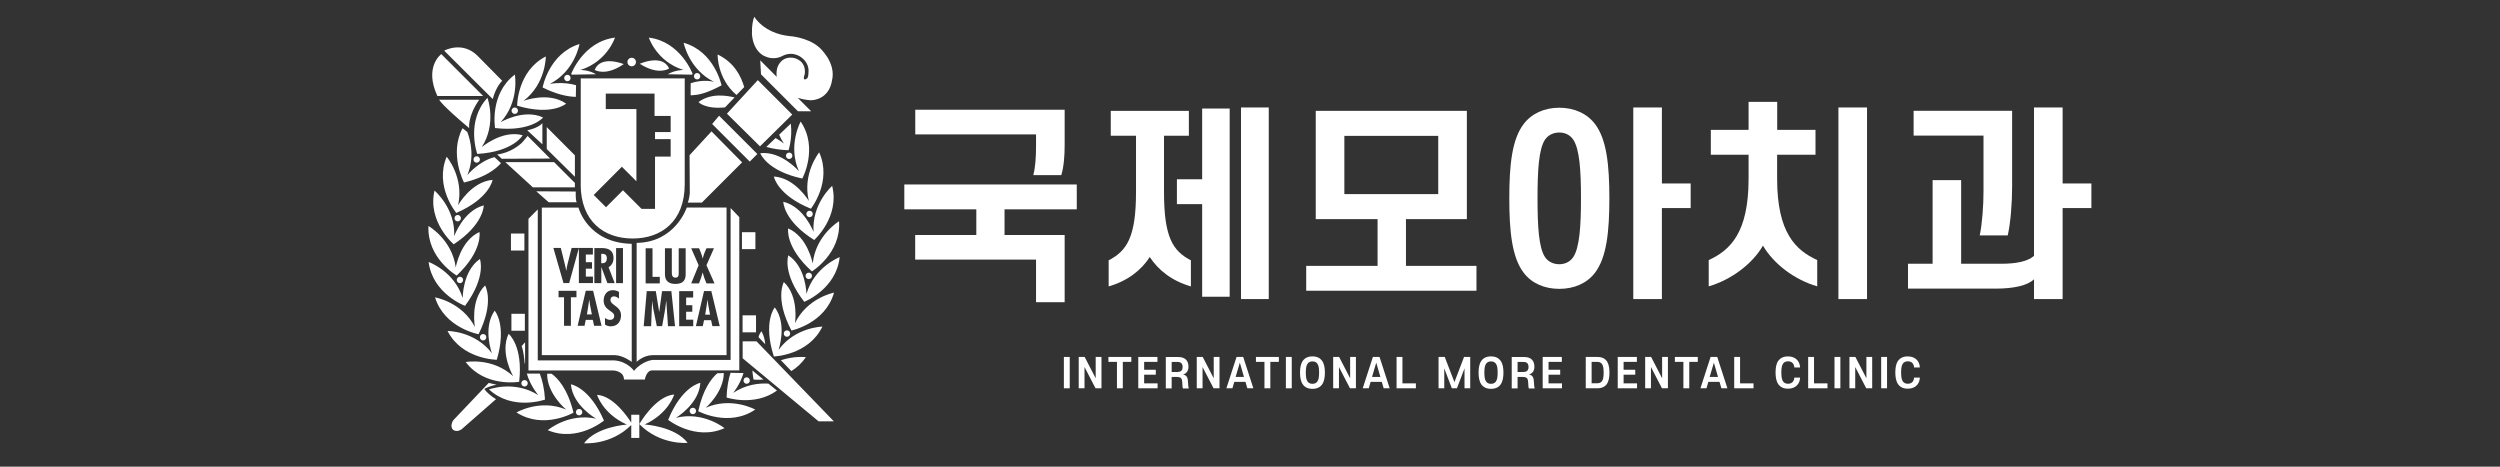 <?xml version="1.0" encoding="UTF-8"?>
<svg id="_레이어_1" xmlns="http://www.w3.org/2000/svg" version="1.1" viewBox="0 0 319.8 59.7">
  <rect x="0" y="0" width="319.8" height="59.7" fill="#333333" stroke="none"/>
  <!-- Generator: Adobe Illustrator 30.0.0, SVG Export Plug-In . SVG Version: 2.1.1 Build 123)  -->
  <defs>
    <style>
      .st0 {
        fill: #fff;
      }
    </style>
  </defs>
  <path class="st0" d="M85.59,8.76c-.86-1.92-3.75-.6-3.75-.6,2.43,1.55,3.75.6,3.75.6ZM80.81,8.48c.3,0,.54-.24.54-.55s-.24-.54-.54-.54-.55.24-.55.54.24.55.55.55ZM87.42,8.95s-1.04-.02-2,.55l3.08.05c.05-.04.06-.04.11-.08,0,0-1.53-4.15-5.61-4.66,0,0,.99,3.07,4.43,4.14ZM89.58,9.75c0-.22-.18-.41-.4-.41s-.41.18-.41.41.18.41.41.41.4-.18.4-.41ZM73.16,9.55l3.08-.05c-.95-.58-2-.55-2-.55,3.44-1.07,4.43-4.14,4.43-4.14-4.08.51-5.61,4.66-5.61,4.66.05.04.06.04.11.08ZM72.17,9.98c0,.22.18.41.41.41s.41-.18.41-.41-.18-.41-.41-.41-.41.19-.41.41ZM72.42,13.26c-2.22-1.58-5.45-.36-5.45-.36,2.87-2.18,2.85-5.68,2.85-5.68-3.66,1.87-3.67,6.3-3.67,6.3,4.47,1.33,6.27-.26,6.27-.26ZM73.66,12.39l.03-1.49c-1.66-.49-3.35-.17-3.35-.17,3.21-1.65,3.79-5.1,3.79-5.1-3.92,1.21-4.72,5.56-4.72,5.56,1.81.9,3.23,1.18,4.24,1.2ZM91.37,10.48s-1.33-.41-3.02.17v1.54c1.02-.02,2.07-.27,3.95-1.27,0,0-.89-4.33-4.85-5.45,0,0,.67,3.43,3.91,5.01ZM76.07,8.94s1.35.89,3.72-.74c0,0-2.94-1.21-3.72.74ZM96.63,29.7h-1.72v2.17h1.72v-2.17ZM91.99,14.8l-.89,1.06,4.81,4.81.97-.97-4.89-4.89ZM101.34,14.65l-4.4-4.4-3.95,4.29,4.23,4.18,4.12-4.06ZM65.44,14.16c0,.22.18.41.41.41s.41-.18.41-.41-.18-.41-.41-.41-.41.19-.41.41ZM98.05,18.8c.75.21,1.69.38,2.82.42,0,0,.52-1.54.29-3.41l-1.49,1.42c.16.38.36.76.61,1.14,0,0-.41-.34-1.07-.71l-1.18,1.13ZM96.71,40.34h-1.72v2.17h1.72v-2.17ZM94.21,12.15l.99-1.01c-.42-1.43-1.28-3.15-3.4-4.17,0,0-.09,3.05,2.41,5.18ZM103.15,27.37c0,.22.18.41.41.41s.41-.18.41-.41-.18-.41-.41-.41-.41.18-.41.41ZM97.8,7.17c1.28.64,2.32-.03,2.32-.03,1.43-.7,2.47.27,2.47.27,1,.78.83,1.81.83,1.81,0,.79-.22.84-.22.84-.48.33-.36-.23-.36-.23.01,0,.11-.39.11-.39.19-1.77-1.41-2.03-1.41-2.03-1.69-.3-2.11,1.27-2.11,1.27-.11.43-.12.81-.07,1.15l-2.11-2.11.1,1.79,4.72,4.72h1.69l-1.71-1.71c.91.28,1.7.31,1.7.31,2.41-.15,2.66-2.45,2.66-2.45.64-2.41-1.65-4.35-1.65-4.35-1.52-1.31-3.83-1.42-3.83-1.42-3.28-.38-4.44-2.47-4.44-2.47-.39.95-.29,2.36-.29,2.36.22,2.17,1.6,2.68,1.6,2.68ZM103.73,26.7s2.75-3.47,1.06-7.21c0,0-2.19,2.72-1.32,6.22,0,0-1.76-2.97-4.48-3.13,0,0,.42,2.37,4.74,4.12ZM100.95,20.34c.22,0,.41-.18.41-.41s-.18-.41-.41-.41-.41.18-.41.41.19.41.41.41ZM92.74,13.74l1.23-1.28c-1.05-.24-3.03-.59-4.62.6,0,0,.82.93,3.39.68ZM102.63,22.84s2.1-3.89-.21-7.29c0,0-1.69,3.06-.22,6.35,0,0-2.25-2.62-4.95-2.3,0,0,.82,2.26,5.38,3.24ZM88.22,52.57c0,.22.18.41.41.41s.41-.18.41-.41-.18-.41-.41-.41-.41.18-.41.41ZM90.26,52.18s2.31-1.98,2.33-4.46l-.83.03c-.75.65-1.84,2.04-2.44,4.85,0,0,3.9,2.1,7.29-.21,0,0-3.06-1.69-6.35-.22ZM86.46,53.45s2.97-1.76,3.13-4.48c0,0-2.37.42-4.12,4.74,0,0,3.47,2.74,7.21,1.06,0,0-2.71-2.2-6.22-1.32ZM82.47,54.3c3.09-1.43,3.77-3.83,3.77-3.83-2.4.17-4.46,3.78-4.46,3.78,2.69,2.74,6.18,2.4,6.18,2.4-1.6-2.12-5.49-2.35-5.49-2.35ZM80.75,53.04v1.02c-.47-.74-2.3-3.42-4.37-3.55,0,0,.7,2.4,3.8,3.8,0,0-3.89.26-5.47,2.39,0,0,3.39.31,6.04-2.33v1.65h1.03v-2.97h-1.03ZM95,43.66v2.17l9.72,8.07h1.95l-9.9-10.24h-1.77ZM93.79,50.26s.88-1.06,1.32-2.54l-1.66-.03c-.26.81-.46,1.85-.51,3.16,0,0,3.58,1.19,6.45-.89l-1.1-.89c-1.23-.07-2.9.12-4.5,1.19ZM74.49,52.72c0-.22-.18-.41-.41-.41s-.41.18-.41.41.18.41.41.41.41-.18.41-.41ZM101.69,41.35s.56-3.41-1.42-5.27c0,0-1.2,2.08.97,6.2,0,0,4.33-.89,5.45-4.85,0,0-3.43.67-5,3.91ZM97.67,48.56l-1.43-1.17c.03.36.08.75.15,1.16,0,0,.52.06,1.29,0ZM95.51,49.09c.23,0,.41-.18.41-.41s-.18-.41-.41-.41-.4.18-.4.41.18.41.4.41ZM61.39,43.14c0,.22.18.41.41.41s.41-.18.41-.41-.18-.41-.41-.41-.41.18-.41.41ZM58.42,35.25c3.39-3.21,2.91-5.57,2.91-5.57-2.47,1.13-3.03,4.54-3.03,4.54-.46-3.58-3.49-5.31-3.49-5.31-.21,4.11,3.61,6.34,3.61,6.34ZM58.43,35.81c0,.23.18.41.41.41s.4-.18.4-.41-.18-.41-.4-.41-.41.18-.41.41ZM64.24,10.33l-3.15-3.19c-1.95-1.95-4.27-.66-4.27-.66l6.21,6.19c.41-1.59,1.21-2.34,1.21-2.34ZM61.81,12.28l-5.36-5.36s-2.24,1.61-.5,5.36h5.86ZM59.49,39.12c2.77-3.75,1.9-5.99,1.9-5.99-2.24,1.55-2.2,5-2.2,5-1.07-3.44-4.36-4.62-4.36-4.62.51,4.08,4.65,5.61,4.65,5.61ZM61.98,49.74s.64-.38,1.56-.52l-1.02-.24-.1.13c.06-.08.1-.13.1-.13l-4.53,4.77s-.52.74-.03,1.23c0,0,.45.37,1.08-.06l4.41-3.86c-.45-.23-1.42-1.04-1.48-1.32ZM70.57,47.81h-.58c-.03,2.56,2.43,4.58,2.43,4.58-3.33-1.4-6.35.37-6.35.37,3.45,2.23,7.29.03,7.29.03-.75-3.11-2.06-4.45-2.8-4.98ZM61.22,42.75c2.08-4.17.83-6.23.83-6.23-1.94,1.91-1.3,5.31-1.3,5.31-1.65-3.21-5.1-3.79-5.1-3.79,1.21,3.92,5.56,4.71,5.56,4.71ZM73.03,49.16c.22,2.71,3.23,4.4,3.23,4.4-3.52-.79-6.19,1.47-6.19,1.47,3.79,1.6,7.19-1.23,7.19-1.23-1.86-4.28-4.23-4.64-4.23-4.64ZM63.33,16.38c4.63.53,6.14-1.35,6.14-1.35-2.46-1.16-5.43.6-5.43.6,2.44-2.65,1.82-6.09,1.82-6.09-3.28,2.48-2.53,6.84-2.53,6.84ZM63.55,46.02c1.32-4.47-.27-6.28-.27-6.28-1.57,2.22-.35,5.45-.35,5.45-2.19-2.87-5.68-2.85-5.68-2.85,1.87,3.65,6.3,3.68,6.3,3.68ZM97.42,42.36s-.29.3-.39.77l.86.9c-.05-.56-.19-1.13-.48-1.66ZM68.6,24.47l1.59,1.4h3.58c-.17-.28-.12-1.37-.12-1.37l-5.05-.03ZM77.49,13.97v-2h6.24v2.86h2.06v2.06h-2v.91h2v2.23h-2v6.69h-1.72l-2.38-2.38-2.17,2.17-1.57-1.57,3.6-3.61,1.86,1.86v-9.24h-3.92ZM74.28,23.57c0,4.75,2.98,6.94,6.65,6.94s6.66-2.18,6.66-6.94v-13.54h-13.3s0,8.79,0,13.54ZM69.38,15.75s-.4.59-1.93.92l1.93,1.79v-2.7ZM86.38,35.52c.44,0,.44-.32.44-.66v-3.1h.89v3.27c0,.48-.05,1.29-1.33,1.29-.83,0-1.32-.39-1.32-1.23v-3.33h.88v2.9c0,.34-.04.85.44.85ZM88.67,37.23v.83h-.9v.98h.79v.84h-.79v1.01h.91v.84h-1.8v-4.49h1.78ZM88.43,31.76h1l.25.63c.07.22.17.45.21.68h.01c.05-.24.12-.46.2-.68l.27-.63h.96l-.96,2.17,1.03,2.32h-1.03l-.28-.71c-.08-.23-.14-.45-.2-.67h-.01c-.07.22-.12.44-.2.67l-.26.71h-1l.95-2.32-.95-2.17ZM91.13,41.72l-.17-.76h-.9l-.16.76h-.88l1.04-4.49h.93l1.08,4.49h-.95ZM85.45,41.72l-.22-3.24h-.01l-.14,1.11-.38,2.13h-.68l-.44-2.15-.15-1v-.08h-.01l-.13,3.24h-.95l.39-4.49h1.16l.43,2.65h.01l.36-2.65h1.19l.47,4.49h-.91ZM82.58,31.76h.89v3.66h.93v.83h-1.81v-4.49ZM81.44,31.07v15.22s.86-.86,2.06-.86h9.44v-18.88h-5.09s-1.45,4.45-6.41,4.52ZM77.63,33.03c0-.32-.16-.58-.6-.56h-.12v1.2h.15c.41,0,.57-.27.57-.64ZM90.5,38.38h-.01l-.09.68-.19,1.19h.62l-.22-1.19-.1-.68ZM66.62,18.39h0c-.16.13-1.3,1.16-3.02,1.37l.59.55,6.18-.03-1.91-1.92h0l-.97-.97s-.69.88-.85.99ZM101.08,42.67c0-.23-.18-.41-.41-.41s-.41.18-.41.41.19.41.41.41.41-.18.41-.41ZM103.46,35.7c.22,0,.41-.18.41-.41s-.18-.41-.41-.41-.41.18-.41.41.18.41.41.41ZM100.84,32.67s-.82,2.26,2.04,5.94c0,0,4.11-1.63,4.53-5.72,0,0-3.26,1.26-4.25,4.72,0,0-.04-3.46-2.32-4.95ZM103.96,33.69s-.64-3.4-3.14-4.47c0,0-.42,2.37,3.04,5.5,0,0,3.77-2.32,3.47-6.42,0,0-3,1.8-3.36,5.39ZM99.11,39.32s-1.55,1.84-.12,6.28c0,0,4.42-.13,6.21-3.82,0,0-3.49.06-5.61,2.98,0,0,1.15-3.26-.48-5.44ZM104.07,29.67s-1.22-3.23-3.87-3.86c0,0,0,2.41,3.95,4.89,0,0,3.3-2.94,2.3-6.92,0,0-2.63,2.29-2.38,5.89ZM101.23,47.47c.68-.42,1.32-1,1.86-1.78,0,0-1.47-.19-3.2.39l1.34,1.39ZM75.48,39.03l-.1-.68h-.01l-.1.68-.19,1.19h.63l-.23-1.19ZM62.35,12.52c-2.8,3.01-1.3,7.17-1.3,7.17,4.66-.28,5.81-2.39,5.81-2.39-2.62-.72-5.24,1.53-5.24,1.53,1.95-3.03.74-6.31.74-6.31ZM79.81,48.55h2.68s.18-1.17.94-1.17h11.14v-19.6l-1.11-1.17v19.43h-9.97s-1.34.12-2.39,1.4c0,0-.82-1.23-2.56-1.34h-9.75v-19.31l-1.19,1.2v19.4h10.88s1.34.06,1.34,1.17ZM58.96,27.91c0-.23-.19-.41-.41-.41s-.41.18-.41.41.18.41.41.41.41-.18.41-.41ZM58.6,26.23c.79-3.52-1.46-6.18-1.46-6.18-1.6,3.79,1.23,7.19,1.23,7.19,4.28-1.86,4.64-4.23,4.64-4.23-2.71.22-4.41,3.23-4.41,3.23ZM55.58,24.38c-.92,4.01,2.46,6.87,2.46,6.87,3.89-2.57,3.84-4.98,3.84-4.98-2.63.69-3.78,3.95-3.78,3.95.17-3.6-2.52-5.84-2.52-5.84ZM60.02,16.39s-.24-1.45,1.28-3.63h-5.12s.22.59,3.84,3.63ZM73.54,23.96v-.56l-2.66-2.66h-6.24l3.52,3.22h5.37ZM67.12,46.47c.02.18.05-.04.05-.04v-2.65l-.44.49c.25.67.33,1.63.39,2.21ZM60.57,20.4c0,.23.18.41.41.41s.41-.18.41-.41-.18-.41-.41-.41-.41.18-.41.41ZM67.1,49.44c.22,0,.41-.18.41-.41s-.18-.41-.41-.41-.41.18-.41.41.18.41.41.41ZM69.94,19.06l3.6,3.55v-2.74l-3.6-3.61v2.8ZM67.14,40.14h-1.72v2.17h1.72v-2.17ZM91.02,16.8l-2.81,3.05.03,4.87s-.08.8-.26,1.2h1.8l5.15-5.15-3.92-3.97ZM75.84,31.73v.83h-.9v.98h.79v.83h-.79v1.01h.91v.83h-1.8v-4.48l-1.24,4.48h-.73l-1.29-4.49h.95l.53,2.15c.08.26.11.52.16.77h.01c.05-.26.07-.52.14-.78l.54-2.14h2.71ZM76.95,41.68h-.95l-.17-.76h-.9l-.16.76h-.88l1.04-4.49h.94l1.08,4.49ZM76.02,31.73h.89c.56,0,1.57.06,1.57,1.29,0,.49-.2.91-.63,1.16l.78,2.04h-.93l-.78-2.07h0v2.07h-.89v-4.49ZM78.81,31.73h.88v4.49h-.88v-4.49ZM78.15,41.75c-.25,0-.56-.08-.76-.23v-.84c.21.14.41.24.67.24.29,0,.51-.19.51-.49,0-.35-.28-.48-.52-.66-.51-.34-.83-.68-.83-1.33,0-.71.41-1.32,1.17-1.32.29,0,.54.08.79.22v.86c-.18-.15-.4-.29-.64-.29-.27,0-.45.17-.45.44,0,.74,1.35.78,1.35,1.99,0,.8-.46,1.4-1.29,1.4ZM73.74,38.03h-.71v3.65h-.88v-3.65h-.7v-.83h2.29v.83ZM69.31,26.55v18.88h9.35c1.06.03,2.15.86,2.15.86v-15.1c-5.66-.12-6.81-4.63-6.81-4.63h-4.69ZM69.72,51.12c-.09-1.44-.35-2.49-.67-3.33h-1.66c.45,1.57,1.47,2.76,1.47,2.76-3.04-1.95-6.31-.74-6.31-.74,3.01,2.8,7.18,1.3,7.18,1.3ZM64.09,20.88l-.83-.78c-2.02.51-3.48,2.3-3.48,2.3.94-2.27.43-4.38,0-5.51l-.61-.49c-1.75,3.31.19,6.95.19,6.95,2.69-.65,4.05-1.71,4.72-2.47ZM59.57,46.31c2.48,3.28,6.84,2.53,6.84,2.53.53-4.63-1.35-6.14-1.35-6.14-1.16,2.46.59,5.43.59,5.43-2.65-2.45-6.08-1.82-6.08-1.82ZM67.08,29.87h-1.72v2.18h1.72v-2.18Z"/>
  <g>
    <path class="st0" d="M115.69,23.6h22.05v3.18h-9.24v3.28h7.69v8.6h-3.66v-5.45h-15.46v-3.15h7.82v-3.28h-9.21v-3.18ZM132.54,17.19h-15.46v-3.15h19.11v4.54c0,1.41-.11,2.78-.43,3.82h-3.58c.27-1.04.35-2.35.35-3.68v-1.52Z"/>
    <path class="st0" d="M152.08,14.18v3.18h-3.18v7.21c0,5.77,1.12,7.53,3.44,8.73v3.34c-2.46-.72-4.16-2.08-5.26-3.76-1.09,1.68-2.8,3.04-5.26,3.76v-3.34c2.32-1.2,3.5-2.96,3.5-8.73v-7.21h-3.23v-3.18h9.98ZM150.55,22.93h3.23v-9.05h3.52v24.08h-3.52v-11.85h-3.23v-3.18ZM158.75,38.26V13.75h3.55v24.51h-3.55Z"/>
    <path class="st0" d="M168.31,28.03v-13.85h19.33v13.85h-7.79v5.98h9.02v3.18h-21.78v-3.18h9.13v-5.98h-7.9ZM183.98,17.38h-12.01v7.45h12.01v-7.45Z"/>
    <path class="st0" d="M205.87,25.36c0,4.3-.35,7.58-1.84,9.53-1.01,1.33-2.64,2.06-4.56,2.06s-3.55-.72-4.56-2.06c-1.49-1.95-1.84-5.23-1.84-9.53s.35-7.55,1.84-9.5c1.01-1.33,2.64-2.08,4.56-2.08s3.55.75,4.56,2.08c1.49,1.95,1.84,5.23,1.84,9.5ZM196.68,25.36c0,3.63.16,6.33.96,7.53.4.59,1.07.91,1.82.91s1.39-.32,1.79-.91c.8-1.2.99-3.9.99-7.53s-.19-6.3-.99-7.5c-.4-.59-1.04-.91-1.79-.91s-1.41.32-1.82.91c-.8,1.2-.96,3.9-.96,7.5ZM212.59,23.47h3.68v3.15h-3.68v11.64h-3.66V13.75h3.66v9.72Z"/>
    <path class="st0" d="M232.24,16.61v3.18h-4.91v3.07c0,6.89,2.35,9.13,5.13,10.41v3.36c-2.94-.85-5.61-2.91-6.94-5.21-1.33,2.3-4,4.35-6.94,5.21v-3.36c2.78-1.28,5.1-3.52,5.1-10.41v-3.07h-4.83v-3.18h4.83v-3.58h3.66v3.58h4.91ZM238.83,38.26h-3.66V13.75h3.66v24.51Z"/>
    <path class="st0" d="M250.87,23.04v10.7h5.13c1.98,0,3.42-.32,4.19-1.01V13.75h3.66v9.72h3.68v3.15h-3.68v11.64h-3.66v-2.54c-.8.8-2.59,1.2-4.91,1.2h-11.21v-3.18h3.15v-10.7h3.66ZM253.73,17.35h-8.94v-3.18h12.6v9.69c0,2.08-.19,4.64-.56,6.25h-3.58c.32-1.57.48-3.79.48-5.69v-7.07Z"/>
  </g>
  <g>
    <path class="st0" d="M136.84,49.67h-.75v-4.01h.75v4.01Z"/>
    <path class="st0" d="M138.73,46.95v2.72h-.74v-4.01h.76l1.41,2.73v-2.73h.74v4.01h-.76l-1.41-2.72Z"/>
    <path class="st0" d="M141.8,45.66h2.92v.63h-1.09v3.38h-.75v-3.38h-1.09v-.63Z"/>
    <path class="st0" d="M145.62,45.66h2.44v.63h-1.7v1.01h1.49v.63h-1.49v1.11h1.72v.63h-2.47v-4.01Z"/>
    <path class="st0" d="M151.22,48.8c-.02-.42-.21-.58-.65-.58h-.69v1.46h-.75v-4.01h1.61c.84,0,1.29.45,1.29,1.23,0,.53-.23.87-.7,1.01.42.07.6.32.63.85l.04.56c.01.15.04.27.07.37h-.75c-.04-.09-.06-.21-.06-.35l-.03-.52ZM150.62,47.58c.41,0,.66-.17.66-.64s-.25-.64-.66-.64h-.74v1.29h.74Z"/>
    <path class="st0" d="M153.83,46.95v2.72h-.74v-4.01h.76l1.41,2.73v-2.73h.74v4.01h-.76l-1.41-2.72Z"/>
    <path class="st0" d="M156.88,49.67l1.3-4.01h.85l1.3,4.01h-.77l-.24-.82h-1.43l-.24.82h-.77ZM158.6,46.39l-.54,1.83h1.07l-.53-1.83Z"/>
    <path class="st0" d="M160.67,45.66h2.92v.63h-1.09v3.38h-.75v-3.38h-1.09v-.63Z"/>
    <path class="st0" d="M165.24,49.67h-.75v-4.01h.75v4.01Z"/>
    <path class="st0" d="M169.12,49.18c-.25.35-.64.56-1.23.56s-.98-.21-1.23-.56c-.29-.41-.36-.96-.36-1.52s.07-1.1.36-1.51c.25-.35.64-.56,1.23-.56s.97.21,1.23.56c.29.41.36.95.36,1.51s-.07,1.11-.36,1.52ZM168.52,46.53c-.13-.19-.34-.3-.63-.3s-.5.11-.63.3c-.15.22-.22.53-.22,1.13s.07.92.22,1.14c.13.19.34.3.63.3s.5-.11.63-.3c.15-.22.22-.53.22-1.14s-.07-.91-.22-1.13Z"/>
    <path class="st0" d="M171.28,46.95v2.72h-.74v-4.01h.76l1.41,2.73v-2.73h.74v4.01h-.76l-1.41-2.72Z"/>
    <path class="st0" d="M174.32,49.67l1.3-4.01h.85l1.3,4.01h-.77l-.24-.82h-1.43l-.24.82h-.77ZM176.05,46.39l-.54,1.83h1.07l-.53-1.83Z"/>
    <path class="st0" d="M178.65,45.66h.75v3.38h1.72v.63h-2.47v-4.01Z"/>
    <path class="st0" d="M185.72,49.67l-.97-2.55v2.55h-.73v-4.01h.79l1.24,3.22,1.23-3.22h.79v4.01h-.73v-2.55l-.97,2.55h-.65Z"/>
    <path class="st0" d="M191.96,49.18c-.25.35-.64.56-1.23.56s-.98-.21-1.23-.56c-.29-.41-.36-.96-.36-1.52s.07-1.1.36-1.51c.25-.35.64-.56,1.23-.56s.97.21,1.23.56c.29.41.36.95.36,1.51s-.07,1.11-.36,1.52ZM191.36,46.53c-.13-.19-.34-.3-.63-.3s-.5.11-.63.3c-.15.22-.22.53-.22,1.13s.07.92.22,1.14c.13.19.34.3.63.3s.5-.11.63-.3c.15-.22.22-.53.22-1.14s-.07-.91-.22-1.13Z"/>
    <path class="st0" d="M195.47,48.8c-.02-.42-.21-.58-.65-.58h-.69v1.46h-.75v-4.01h1.61c.84,0,1.29.45,1.29,1.23,0,.53-.23.87-.7,1.01.42.07.6.32.63.85l.04.56c.01.15.04.27.07.37h-.75c-.04-.09-.06-.21-.06-.35l-.03-.52ZM194.87,47.58c.41,0,.66-.17.66-.64s-.25-.64-.66-.64h-.74v1.29h.74Z"/>
    <path class="st0" d="M197.35,45.66h2.44v.63h-1.7v1.01h1.49v.63h-1.49v1.11h1.72v.63h-2.47v-4.01Z"/>
    <path class="st0" d="M204.32,49.67h-1.47v-4.01h1.47c1.33,0,1.56,1,1.56,2s-.23,2.01-1.56,2.01ZM204.27,46.29h-.67v2.74h.67c.62,0,.87-.3.87-1.37s-.26-1.37-.87-1.37Z"/>
    <path class="st0" d="M206.95,45.66h2.44v.63h-1.7v1.01h1.49v.63h-1.49v1.11h1.72v.63h-2.47v-4.01Z"/>
    <path class="st0" d="M211.19,46.95v2.72h-.74v-4.01h.76l1.41,2.73v-2.73h.74v4.01h-.76l-1.41-2.72Z"/>
    <path class="st0" d="M214.26,45.66h2.92v.63h-1.09v3.38h-.75v-3.38h-1.09v-.63Z"/>
    <path class="st0" d="M217.52,49.67l1.3-4.01h.85l1.3,4.01h-.77l-.24-.82h-1.43l-.24.82h-.77ZM219.24,46.39l-.54,1.83h1.07l-.53-1.83Z"/>
    <path class="st0" d="M221.84,45.66h.75v3.38h1.72v.63h-2.47v-4.01Z"/>
    <path class="st0" d="M227.49,46.15c.25-.35.64-.56,1.23-.56.94,0,1.51.58,1.55,1.42h-.74c-.03-.49-.31-.79-.81-.79-.29,0-.5.11-.63.3-.15.22-.22.53-.22,1.13s.07.92.22,1.14c.13.19.34.3.63.3.5,0,.78-.3.81-.79h.74c-.04.85-.6,1.42-1.55,1.42-.59,0-.98-.21-1.23-.56-.29-.41-.36-.96-.36-1.52s.07-1.1.36-1.51Z"/>
    <path class="st0" d="M231.3,45.66h.75v3.38h1.72v.63h-2.47v-4.01Z"/>
    <path class="st0" d="M235.42,49.67h-.75v-4.01h.75v4.01Z"/>
    <path class="st0" d="M237.32,46.95v2.72h-.74v-4.01h.76l1.41,2.73v-2.73h.74v4.01h-.76l-1.41-2.72Z"/>
    <path class="st0" d="M241.39,49.67h-.75v-4.01h.75v4.01Z"/>
    <path class="st0" d="M242.81,46.15c.25-.35.64-.56,1.23-.56.94,0,1.51.58,1.55,1.42h-.74c-.03-.49-.31-.79-.81-.79-.29,0-.5.11-.63.3-.15.22-.22.53-.22,1.13s.07.92.22,1.14c.13.19.34.3.63.3.5,0,.78-.3.81-.79h.74c-.04.85-.6,1.42-1.55,1.42-.59,0-.98-.21-1.23-.56-.29-.41-.36-.96-.36-1.52s.07-1.1.36-1.51Z"/>
  </g>
</svg>